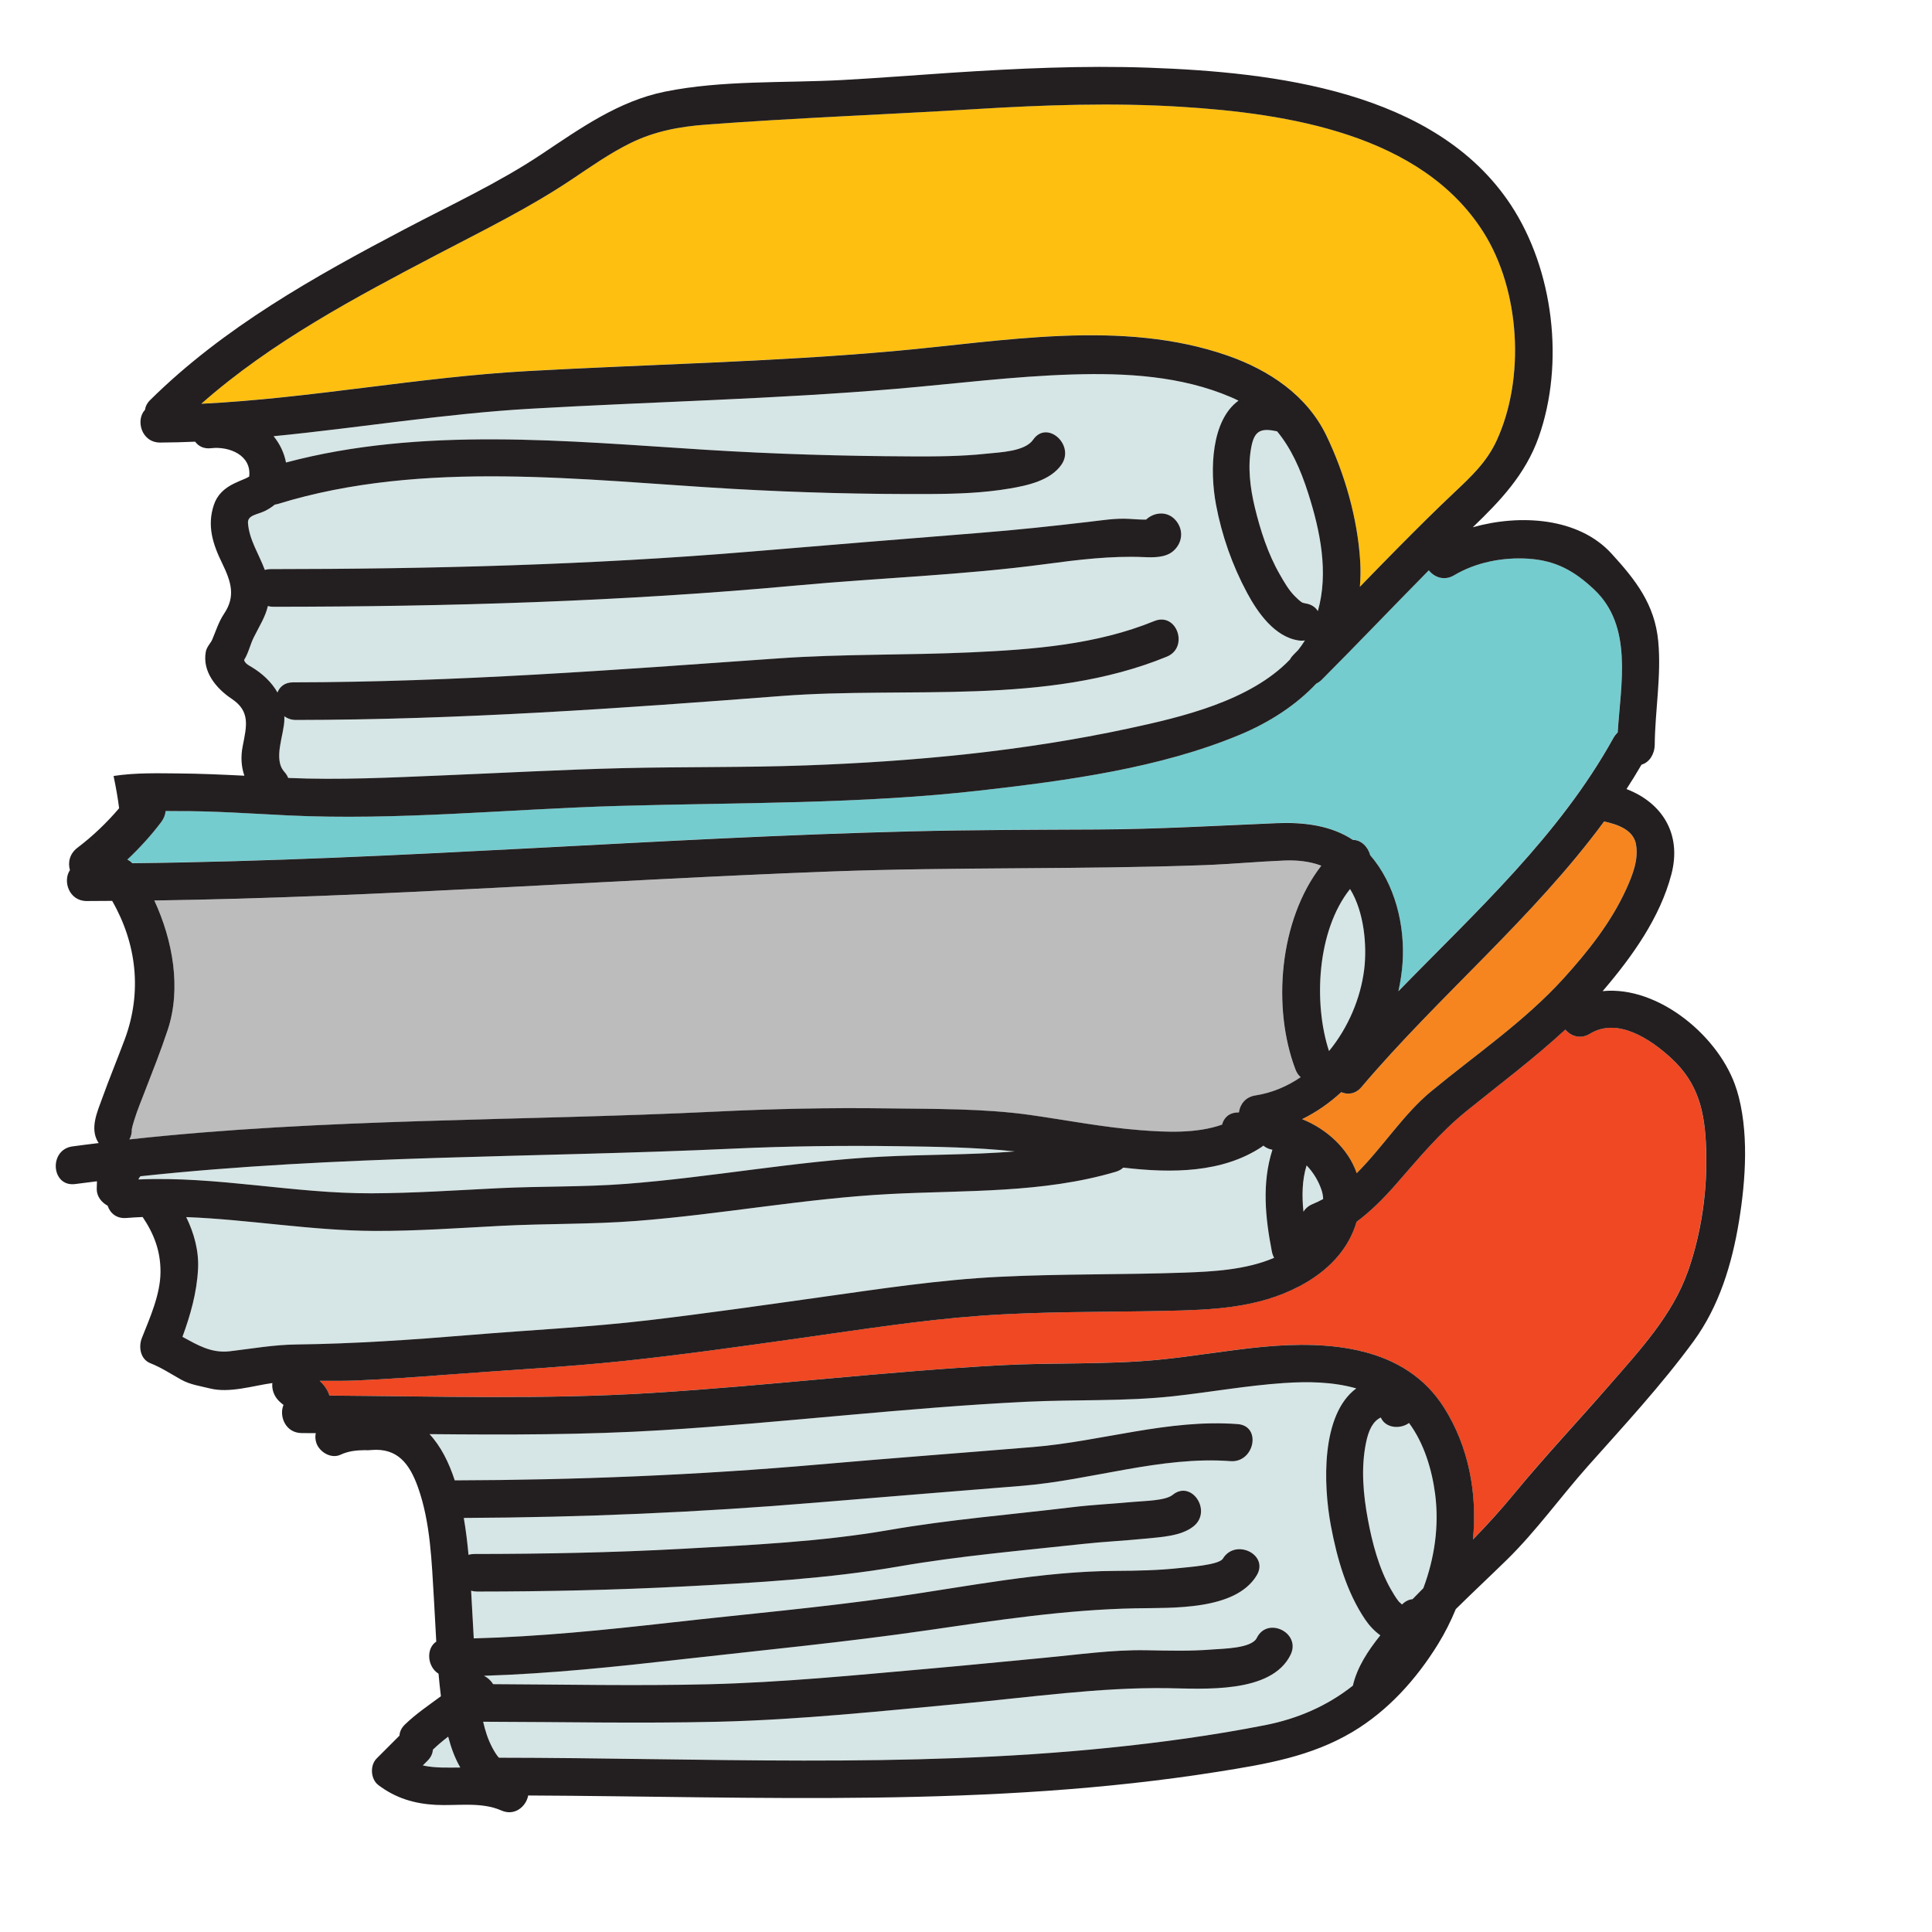 <?xml version="1.0" encoding="UTF-8"?><svg id="Layer_1" xmlns="http://www.w3.org/2000/svg" viewBox="0 0 512 512"><path d="M343.31,283.46c-6.2-16.29-4.39-39.59,6.84-54.03-3.12-1.18-6.46-1.52-9.87-1.37-7.14,.3-14.27,.97-21.42,1.23-32.85,1.18-65.73,.45-98.59,1.67-59.81,2.22-119.54,6.83-179.38,7.69,4.94,10.68,7.17,23.34,3.55,34.28-1.86,5.63-4.07,11.14-6.2,16.67-.9,2.33-1.87,4.66-2.61,7.05-.26,.83-.54,1.67-.69,2.52,0,.06-.02,.1-.03,.13,.06,.97-.18,1.88-.63,2.69,51.51-5.67,103.62-4.85,155.32-7.37,15.13-.74,30.29-1.07,45.44-.86,12.63,.17,25.6-.01,38.13,1.77,9.67,1.37,19.28,3.25,29.03,4.01,6.9,.53,14.87,.92,21.65-1.47,.45-1.79,1.85-3.23,4.3-3.23h.16c.28-2.1,1.69-4.09,4.34-4.5,4.41-.68,8.45-2.39,12.03-4.84-.56-.5-1.04-1.16-1.37-2.02Z" fill="#bcbcbc"/><path d="M346.68,130.67c-2.02-6.33-4.51-11.86-8.24-16.4-.12-.02-.24-.03-.36-.06-4.17-.89-5.68,.16-6.46,4.16-1.02,5.21-.33,10.86,.9,15.98,1.47,6.12,3.48,12.37,6.64,17.85,1.17,2.03,2.41,4.24,4.1,5.88,1.53,1.49,1.71,1.65,2.73,1.8,1.57,.24,2.63,1.02,3.25,2.03,2.91-10.23,.63-21.28-2.56-31.26Z" fill="#d6e5e5"/><path d="M344.08,169.72c-6.33-.98-10.81-7.39-13.6-12.61-3.93-7.34-6.7-15.17-8.23-23.35-1.74-9.29-1.24-22.38,5.95-27.58-.64-.32-1.3-.63-1.98-.92-13.18-5.65-27.82-6.45-41.99-6.02-15.6,.47-31.06,2.46-46.59,3.79-32.32,2.76-64.73,3.43-97.1,5.29-22.77,1.31-45.35,5.06-68.04,7.28,1.64,2,2.8,4.36,3.29,6.97,35.92-9.58,74.63-5.66,111.22-3.37,18.14,1.13,36.27,1.67,54.44,1.75,6.65,.03,13.35,0,19.97-.72,3.58-.39,10.19-.56,12.37-3.71,3.65-5.3,11.13,1.35,7.51,6.6-2.91,4.22-9,5.54-13.72,6.34-6.86,1.17-13.87,1.42-20.82,1.46-17.57,.1-35.15-.36-52.69-1.37-39.44-2.25-81.89-7.86-120.36,3.98-.3,.09-.59,.15-.88,.19-.8,.67-1.71,1.24-2.67,1.71-1.94,.96-4.6,1.06-4.45,3.18,.32,4.42,2.91,8.25,4.46,12.42,.45-.13,.94-.21,1.49-.21,42.42-.02,84.87-1.1,127.15-4.63,20.26-1.69,40.52-3.38,60.79-4.97,9.63-.76,19.22-1.8,28.82-2.91,3.74-.44,7.14-1.02,10.9-.8,1.38,.08,2.76,.19,4.13,.19,.09,0,.18,0,.27,0,2.01-1.93,5.67-2.49,7.96,.32,2.11,2.59,1.64,6.06-.92,8.14-2.03,1.65-5.13,1.59-7.59,1.48-8.76-.38-17.53,.7-26.25,1.87-21.79,2.91-43.92,3.63-65.82,5.65-46.09,4.25-92.39,5.62-138.67,5.64-.52,0-1-.07-1.45-.19-.67,2.86-2.15,5.14-3.77,8.36-.91,1.81-1.38,4.13-2.52,5.91l.07,.28c.36,.8,1.31,1.25,2,1.67,2.8,1.7,5.21,3.94,6.76,6.69,.58-1.53,1.93-2.69,4.13-2.69,42.98-.05,85.77-3.33,128.62-6.35,17.01-1.2,34.08-.82,51.11-1.6,16.37-.75,33.18-2.02,48.5-8.29,5.99-2.45,9.25,7.01,3.31,9.44-31.96,13.09-68.52,7.83-102.14,10.42-42.8,3.29-85.67,6.3-128.62,6.35-1.25,0-2.29-.38-3.1-.99,0,.23,.02,.46,.02,.7-.03,4.19-3.11,10.61,0,14.05,.46,.51,.79,1.05,1.01,1.61h.12c13.53,.58,27.16-.11,40.67-.67,15.94-.66,31.88-1.54,47.83-1.93,16.2-.39,32.4-.15,48.59-.73,28.67-1.04,57.4-3.74,85.48-9.78,13.92-2.99,32.21-7.25,42.79-18.29,.23-.43,.53-.85,.93-1.25,.42-.42,.83-.84,1.24-1.26,.63-.81,1.23-1.66,1.79-2.54-.53,.09-1.11,.1-1.73,0Z" fill="#d6e5e5"/><path d="M422.43,156.19c-5.2-4.88-10.1-7.68-17.42-8.14-6.74-.43-13.85,.93-19.68,4.4-2.6,1.55-5.22,.53-6.69-1.32-9.5,9.61-18.81,19.4-28.35,28.97-.46,.47-.96,.81-1.48,1.06-5.39,5.71-12.35,10.26-20.31,13.57-21.2,8.83-45.61,12.1-68.25,14.7-32.13,3.7-64.19,3.21-96.45,4.14-29.07,.84-58.43,3.91-87.51,2.51-9.84-.47-19.69-1.19-29.55-1.14-.89,0-1.86,0-2.86-.02-.09,.98-.44,1.97-1.17,2.93-2.73,3.6-5.73,6.9-8.98,9.95,.46,.22,.9,.52,1.31,.93,35.74-.39,71.44-2.16,107.13-4.05,33.05-1.74,66.11-3.57,99.2-4.39,16.48-.41,32.95-.42,49.43-.5,15.87-.08,31.62-1,47.46-1.67,7.15-.3,14.41,.56,20.25,4.43,2.16-.02,4.01,1.82,4.57,4.03,6.62,7.63,9.25,18.59,8.6,28.48-.17,2.56-.55,5.1-1.11,7.6,20.56-21.12,42.61-41.16,56.97-67.1,.29-.53,.69-1.04,1.15-1.48,.82-12.98,4.08-28.19-6.27-37.91Z" fill="#74cccf"/><path d="M350.23,315.44c-.78-2.38-2.17-4.71-3.98-6.59-1.2,3.89-1.25,8.1-.83,12.28,.51-.85,1.31-1.58,2.45-2.05,.95-.39,1.87-.83,2.77-1.32-.03-.77-.15-1.55-.41-2.33Z" fill="#d6e5e5"/><path d="M433.55,223.77c-.73-3.95-5.07-5.31-8.46-6.06-18.81,25.55-43.78,46.18-64.3,70.39-1.58,1.86-3.64,2.07-5.36,1.35-3.1,2.86-6.58,5.29-10.37,7.15,6.49,2.59,12.24,7.79,14.47,14.32,6.86-6.83,12.43-15.65,19.61-21.59,11.85-9.8,24.83-18.61,35.22-30.04,6.41-7.06,12.59-14.85,16.56-23.58,1.65-3.62,3.38-7.87,2.62-11.93Z" fill="#f6851f"/><path d="M393.07,61.43c-16.47-25.91-51.9-31.39-80.07-33.15-18.11-1.13-36.31-.5-54.41,.61-23.75,1.46-47.59,2.33-71.31,4.1-7.15,.54-13.82,1.75-20.31,4.96-5.38,2.67-10.34,6.14-15.31,9.48-11.37,7.63-23.66,13.62-35.77,19.98-21.76,11.41-44.02,23.21-62.54,39.57,28.91-1.42,57.49-7.05,86.4-8.66,32.37-1.8,64.8-2.42,97.1-5.29,28.81-2.57,60.43-8.61,88.51,1.2,10.95,3.83,20.99,10.49,26.16,21.21,4.87,10.12,8.25,21.97,8.94,33.2,.14,2.36,.11,4.64-.08,6.85,3.46-3.57,6.92-7.13,10.42-10.66,4.81-4.85,9.64-9.68,14.62-14.36,4.45-4.19,8.57-8.04,11.18-13.69,7.63-16.47,6.29-39.9-3.53-55.35Z" fill="#febf10"/><path d="M357.76,235.6c-8.78,11.02-9.74,30.27-5.58,42.95,5.07-6.17,8.38-13.96,9.32-21.61,.76-6.14,.07-15.22-3.75-21.34Z" fill="#d6e5e5"/><path d="M337.04,331.69c-1.76-9.02-2.68-18.16,.14-26.99-.94-.17-1.75-.55-2.4-1.09-.15,.12-.29,.24-.46,.35-10.4,6.87-23.71,7-36.66,5.47-.5,.47-1.16,.86-1.98,1.1-19.4,5.74-39.76,4.86-59.75,5.89-22.62,1.17-44.88,5.41-67.44,7.15-11.84,.91-23.71,.67-35.56,1.28-11.21,.58-22.43,1.41-33.67,1.36-16.7-.07-33.28-3.03-49.93-3.67,2.1,4.31,3.39,8.99,3.13,13.82-.34,6.28-2.01,12.12-4.13,17.92,3.95,2.13,7.6,4.39,12.54,3.82,5.96-.69,11.63-1.72,17.66-1.8,15.44-.19,30.83-1.26,46.22-2.53,15.78-1.3,31.54-2.05,47.28-3.91,15.22-1.8,30.39-3.98,45.56-6.11,15.68-2.2,31.38-4.6,47.21-5.38,16.34-.8,32.7-.52,49.04-1.11,7.58-.27,16.42-.75,23.8-3.93-.27-.48-.48-1.03-.6-1.64Z" fill="#d6e5e5"/><path d="M380.32,395.94c-.83-6.44-2.91-13.45-6.92-18.84-2.44,1.73-6.28,1.35-7.48-1.46-2.11,1-3.25,3.41-3.93,6.72-1.36,6.67-.73,13.69,.51,20.33,1.16,6.22,2.91,12.9,6.06,18.44,.65,1.15,1.34,2.3,2.17,3.34-.02-.02,.47,.4,.81,.73,.85-.88,1.82-1.32,2.79-1.42,.94-.98,1.9-1.95,2.86-2.91,2.98-7.96,4.22-16.52,3.13-24.93Z" fill="#d6e5e5"/><path d="M452.13,304.39c-.34-9.59-1.94-17.23-9.26-23.98-5.39-4.97-14.19-10.96-21.55-6.46-2.5,1.53-5.03,.64-6.52-1.1-8.26,7.65-17.33,14.43-26.09,21.51-7.37,5.96-12.89,12.77-19.1,19.84-3.11,3.55-6.4,6.84-10.12,9.58-2.19,7.52-7.74,13.19-15.09,17.05-11.2,5.89-23.3,6.29-35.69,6.56-16.34,.35-32.73,.1-49.04,1.3-15.72,1.16-31.35,3.61-46.96,5.82-15.83,2.23-31.67,4.49-47.57,6.17-15.59,1.65-31.23,2.42-46.85,3.63-7.93,.62-15.87,1.18-23.82,1.52-3.21,.14-6.49,.1-9.76,.1,1.17,1.09,2.12,2.39,2.57,3.9,28.5,.19,57.05,1.06,85.52-.7,30.91-1.92,61.68-5.69,92.62-7.35,13.72-.74,27.63-.12,41.29-1.41,9.37-.89,18.63-2.59,28-3.46,17.41-1.63,37.6-.26,47.95,16.09,6.57,10.39,8.86,22.81,7.67,34.97,3.82-3.91,7.45-7.92,11.01-12.24,8.11-9.84,16.85-19.13,25.23-28.74,7.98-9.16,16.66-18.5,20.75-30.15,3.6-10.27,5.18-21.58,4.8-32.45Z" fill="#ef4823"/><path d="M237.79,303.75c-14.49-.2-28.99-.02-43.46,.65-52.27,2.41-105.05,1.72-157.14,7.32-.13,.2-.26,.39-.42,.57-.02,.09-.03,.19-.05,.28,20.69-.92,41.11,3.75,61.79,3.67,11.24-.04,22.44-.81,33.67-1.36,11.23-.55,22.49-.28,33.7-1.14,22.66-1.74,45.05-6.04,67.77-7.21,11.65-.6,23.57-.44,35.32-1.39-10.34-1.1-20.77-1.25-31.16-1.39Z" fill="#d6e5e5"/><path d="M361.81,429.21c-4.97-7.31-7.52-16.33-9.12-24.93-2.04-10.93-2.63-29.42,6.73-36.36-6.18-1.76-12.78-1.86-19.22-1.42-9.84,.68-19.54,2.44-29.33,3.5-12.88,1.4-25.92,.83-38.85,1.46-32.25,1.57-64.31,5.53-96.53,7.53-20.54,1.28-41.1,1.24-61.66,1.05,3.02,3.24,5.15,7.56,6.68,12.25,32.19-.09,64.48-1.4,96.54-4.21,18.93-1.66,37.88-3.05,56.81-4.63,18.19-1.51,35.74-7.46,54.14-6.07,6.42,.48,4.44,10.3-1.91,9.82-18.39-1.38-36.84,5.03-55.1,6.53-18.25,1.5-36.5,2.94-54.75,4.46-31.02,2.59-62.2,3.93-93.33,4.06,.58,3.38,.96,6.7,1.25,9.77,.45-.14,.96-.22,1.52-.22,18.33-.01,36.67-.37,54.98-1.36,18.23-.99,36.9-1.85,54.91-4.98,16.11-2.79,32.34-4.08,48.54-6.05,5.39-.66,10.82-.9,16.22-1.41,2.94-.28,8.53-.31,10.43-1.86,4.99-4.09,10.54,4.24,5.59,8.29-3.29,2.69-8.85,2.91-12.87,3.31-5.54,.56-11.12,.81-16.66,1.42-16.21,1.77-32.51,3.15-48.6,5.94-18.65,3.23-37.91,4.32-56.8,5.3-18.31,.95-36.64,1.35-54.98,1.36-.58,0-1.11-.08-1.59-.23,.25,4.21,.45,8.43,.7,12.64,17.52-.45,34.97-2.25,52.38-4.21,19.77-2.23,39.62-3.96,59.3-6.79,19.25-2.77,39-6.79,58.5-6.89,5.62-.03,11.28-.14,16.87-.75,2.34-.25,10.45-.8,11.47-2.49,3.31-5.46,12.31-1.08,8.96,4.45-5.68,9.36-22.57,8.53-32.01,8.71-18.54,.35-36.89,3.14-55.23,5.82-21.66,3.16-43.43,5.25-65.18,7.7-17.4,1.96-34.84,3.8-52.35,4.36,1.01,.5,1.87,1.29,2.41,2.22,18.97,.08,37.94,.48,56.9,.03,19.87-.48,39.59-2.46,59.37-4.2,10.03-.88,20.05-1.9,30.08-2.84,8.76-.82,17.73-2.13,26.53-1.98,5.95,.1,11.92,.28,17.85-.21,2.68-.22,10.29-.26,11.66-3.05,2.83-5.79,11.79-1.36,8.96,4.45-5.09,10.44-23.24,8.99-32.75,8.86-18.05-.24-36.13,2.41-54.08,4.07-21.6,2-43.23,4.31-64.93,4.83-20.74,.5-41.48,.04-62.22,0,.27,1.18,.59,2.35,.98,3.5,.75,2.21,2.09,4.83,3.2,6.03,53.8,.05,107.83,2.86,161.46-2.61,13.94-1.42,27.85-3.31,41.6-6.02,8.58-1.69,16.43-5.07,23.25-10.47,1.13-4.96,4.07-9.36,7.28-13.35-1.52-1.09-2.89-2.52-3.99-4.15Z" fill="#d6e5e5"/><path d="M118.75,460.23c-1.37,1.06-2.71,2.16-3.96,3.37-.03,.03-.06,.05-.09,.08-.06,.98-.48,1.99-1.41,2.92l-1.27,1.27c3.19,.72,6.64,.57,9.93,.55-1.45-2.51-2.45-5.3-3.21-8.18Z" fill="#d6e5e5"/><path d="M393.07,61.43c-16.47-25.91-51.9-31.39-80.07-33.15-18.11-1.13-36.31-.5-54.41,.61-23.75,1.46-47.59,2.33-71.31,4.1-7.15,.54-13.82,1.75-20.31,4.96-5.38,2.67-10.34,6.14-15.31,9.48-11.37,7.63-23.66,13.62-35.77,19.98-21.76,11.41-44.02,23.21-62.54,39.57,28.91-1.42,57.49-7.05,86.4-8.66,32.37-1.8,64.8-2.42,97.1-5.29,28.81-2.57,60.43-8.61,88.51,1.2,10.95,3.83,20.99,10.49,26.16,21.21,4.87,10.12,8.25,21.97,8.94,33.2,.14,2.36,.11,4.64-.08,6.85,3.46-3.57,6.92-7.13,10.42-10.66,4.81-4.85,9.64-9.68,14.62-14.36,4.45-4.19,8.57-8.04,11.18-13.69,7.63-16.47,6.29-39.9-3.53-55.35Z" fill="none"/><path d="M344.08,169.72c-6.33-.98-10.81-7.39-13.6-12.61-3.93-7.34-6.7-15.17-8.23-23.35-1.74-9.29-1.24-22.38,5.95-27.58-.64-.32-1.3-.63-1.98-.92-13.18-5.65-27.82-6.45-41.99-6.02-15.6,.47-31.06,2.46-46.59,3.79-32.32,2.76-64.73,3.43-97.1,5.29-22.77,1.31-45.35,5.06-68.04,7.28,1.64,2,2.8,4.36,3.29,6.97,35.92-9.58,74.63-5.66,111.22-3.37,18.14,1.13,36.27,1.67,54.44,1.75,6.65,.03,13.35,0,19.97-.72,3.58-.39,10.19-.56,12.37-3.71,3.65-5.3,11.13,1.35,7.51,6.6-2.91,4.22-9,5.54-13.72,6.34-6.86,1.17-13.87,1.42-20.82,1.46-17.57,.1-35.15-.36-52.69-1.37-39.44-2.25-81.89-7.86-120.36,3.98-.3,.09-.59,.15-.88,.19-.8,.67-1.71,1.24-2.67,1.71-1.94,.96-4.6,1.06-4.45,3.18,.32,4.42,2.91,8.25,4.46,12.42,.45-.13,.94-.21,1.49-.21,42.42-.02,84.87-1.1,127.15-4.63,20.26-1.69,40.52-3.38,60.79-4.97,9.63-.76,19.22-1.8,28.82-2.91,3.74-.44,7.14-1.02,10.9-.8,1.38,.08,2.76,.19,4.13,.19,.09,0,.18,0,.27,0,2.01-1.93,5.67-2.49,7.96,.32,2.11,2.59,1.64,6.06-.92,8.14-2.03,1.65-5.13,1.59-7.59,1.48-8.76-.38-17.53,.7-26.25,1.87-21.79,2.91-43.92,3.63-65.82,5.65-46.09,4.25-92.39,5.62-138.67,5.64-.52,0-1-.07-1.45-.19-.67,2.86-2.15,5.14-3.77,8.36-.91,1.81-1.38,4.13-2.52,5.91l.07,.28c.36,.8,1.31,1.25,2,1.67,2.8,1.7,5.21,3.94,6.76,6.69,.58-1.53,1.93-2.69,4.13-2.69,42.98-.05,85.77-3.33,128.62-6.35,17.01-1.2,34.08-.82,51.11-1.6,16.37-.75,33.18-2.02,48.5-8.29,5.99-2.45,9.25,7.01,3.31,9.44-31.96,13.09-68.52,7.83-102.14,10.42-42.8,3.29-85.67,6.3-128.62,6.35-1.25,0-2.29-.38-3.1-.99,0,.23,.02,.46,.02,.7-.03,4.19-3.11,10.61,0,14.05,.46,.51,.79,1.05,1.01,1.61h.12c13.53,.58,27.16-.11,40.67-.67,15.94-.66,31.88-1.54,47.83-1.93,16.2-.39,32.4-.15,48.59-.73,28.67-1.04,57.4-3.74,85.48-9.78,13.92-2.99,32.21-7.25,42.79-18.29,.23-.43,.53-.85,.93-1.25,.42-.42,.83-.84,1.24-1.26,.63-.81,1.23-1.66,1.79-2.54-.53,.09-1.11,.1-1.73,0Z" fill="none"/><path d="M346.68,130.67c-2.02-6.33-4.51-11.86-8.24-16.4-.12-.02-.24-.03-.36-.06-4.17-.89-5.68,.16-6.46,4.16-1.02,5.21-.33,10.86,.9,15.98,1.47,6.12,3.48,12.37,6.64,17.85,1.17,2.03,2.41,4.24,4.1,5.88,1.53,1.49,1.71,1.65,2.73,1.8,1.57,.24,2.63,1.02,3.25,2.03,2.91-10.23,.63-21.28-2.56-31.26Z" fill="none"/><path d="M422.43,156.19c-5.2-4.88-10.1-7.68-17.42-8.14-6.74-.43-13.85,.93-19.68,4.4-2.6,1.55-5.22,.53-6.69-1.32-9.5,9.61-18.81,19.4-28.35,28.97-.46,.47-.96,.81-1.48,1.06-5.39,5.71-12.35,10.26-20.31,13.57-21.2,8.83-45.61,12.1-68.25,14.7-32.13,3.7-64.19,3.21-96.45,4.14-29.07,.84-58.43,3.91-87.51,2.51-9.84-.47-19.69-1.19-29.55-1.14-.89,0-1.86,0-2.86-.02-.09,.98-.44,1.97-1.17,2.93-2.73,3.6-5.73,6.9-8.98,9.95,.46,.22,.9,.52,1.31,.93,35.74-.39,71.44-2.16,107.13-4.05,33.05-1.74,66.11-3.57,99.2-4.39,16.48-.41,32.95-.42,49.43-.5,15.87-.08,31.62-1,47.46-1.67,7.15-.3,14.41,.56,20.25,4.43,2.16-.02,4.01,1.82,4.57,4.03,6.62,7.63,9.25,18.59,8.6,28.48-.17,2.56-.55,5.1-1.11,7.6,20.56-21.12,42.61-41.16,56.97-67.1,.29-.53,.69-1.04,1.15-1.48,.82-12.98,4.08-28.19-6.27-37.91Z" fill="none"/><path d="M433.55,223.77c-.73-3.95-5.07-5.31-8.46-6.06-18.81,25.55-43.78,46.18-64.3,70.39-1.58,1.86-3.64,2.07-5.36,1.35-3.1,2.86-6.58,5.29-10.37,7.15,6.49,2.59,12.24,7.79,14.47,14.32,6.86-6.83,12.43-15.65,19.61-21.59,11.85-9.8,24.83-18.61,35.22-30.04,6.41-7.06,12.59-14.85,16.56-23.58,1.65-3.62,3.38-7.87,2.62-11.93Z" fill="none"/><path d="M357.76,235.6c-8.78,11.02-9.74,30.27-5.58,42.95,5.07-6.17,8.38-13.96,9.32-21.61,.76-6.14,.07-15.22-3.75-21.34Z" fill="none"/><path d="M350.23,315.44c-.78-2.38-2.17-4.71-3.98-6.59-1.2,3.89-1.25,8.1-.83,12.28,.51-.85,1.31-1.58,2.45-2.05,.95-.39,1.87-.83,2.77-1.32-.03-.77-.15-1.55-.41-2.33Z" fill="none"/><path d="M343.31,283.46c-6.2-16.29-4.39-39.59,6.84-54.03-3.12-1.18-6.46-1.52-9.87-1.37-7.14,.3-14.27,.97-21.42,1.23-32.85,1.18-65.73,.45-98.59,1.67-59.81,2.22-119.54,6.83-179.38,7.69,4.94,10.68,7.17,23.34,3.55,34.28-1.86,5.63-4.07,11.14-6.2,16.67-.9,2.33-1.87,4.66-2.61,7.05-.26,.83-.54,1.67-.69,2.52,0,.06-.02,.1-.03,.13,.06,.97-.18,1.88-.63,2.69,51.51-5.67,103.62-4.85,155.32-7.37,15.13-.74,30.29-1.07,45.44-.86,12.63,.17,25.6-.01,38.13,1.77,9.67,1.37,19.28,3.25,29.03,4.01,6.9,.53,14.87,.92,21.65-1.47,.45-1.79,1.85-3.23,4.3-3.23h.16c.28-2.1,1.69-4.09,4.34-4.5,4.41-.68,8.45-2.39,12.03-4.84-.56-.5-1.04-1.16-1.37-2.02Z" fill="none"/><path d="M361.81,429.21c-4.97-7.31-7.52-16.33-9.12-24.93-2.04-10.93-2.63-29.42,6.73-36.36-6.18-1.76-12.78-1.86-19.22-1.42-9.84,.68-19.54,2.44-29.33,3.5-12.88,1.4-25.92,.83-38.85,1.46-32.25,1.57-64.31,5.53-96.53,7.53-20.54,1.28-41.1,1.24-61.66,1.05,3.02,3.24,5.15,7.56,6.68,12.25,32.19-.09,64.48-1.4,96.54-4.21,18.93-1.66,37.88-3.05,56.81-4.63,18.19-1.51,35.74-7.46,54.14-6.07,6.42,.48,4.44,10.3-1.91,9.82-18.39-1.38-36.84,5.03-55.1,6.53-18.25,1.5-36.5,2.94-54.75,4.46-31.02,2.59-62.2,3.93-93.33,4.06,.58,3.38,.96,6.7,1.25,9.77,.45-.14,.96-.22,1.52-.22,18.33-.01,36.67-.37,54.98-1.36,18.23-.99,36.9-1.85,54.91-4.98,16.11-2.79,32.34-4.08,48.54-6.05,5.39-.66,10.82-.9,16.22-1.41,2.94-.28,8.53-.31,10.43-1.86,4.99-4.09,10.54,4.24,5.59,8.29-3.29,2.69-8.85,2.91-12.87,3.31-5.54,.56-11.12,.81-16.66,1.42-16.21,1.77-32.51,3.15-48.6,5.94-18.65,3.23-37.91,4.32-56.8,5.3-18.31,.95-36.64,1.35-54.98,1.36-.58,0-1.11-.08-1.59-.23,.25,4.21,.45,8.43,.7,12.64,17.52-.45,34.97-2.25,52.38-4.21,19.77-2.23,39.62-3.96,59.3-6.79,19.25-2.77,39-6.79,58.5-6.89,5.62-.03,11.28-.14,16.87-.75,2.34-.25,10.45-.8,11.47-2.49,3.31-5.46,12.31-1.08,8.96,4.45-5.68,9.36-22.57,8.53-32.01,8.71-18.54,.35-36.89,3.14-55.23,5.82-21.66,3.16-43.43,5.25-65.18,7.7-17.4,1.96-34.84,3.8-52.35,4.36,1.01,.5,1.87,1.29,2.41,2.22,18.97,.08,37.94,.48,56.9,.03,19.87-.48,39.59-2.46,59.37-4.2,10.03-.88,20.05-1.9,30.08-2.84,8.76-.82,17.73-2.13,26.53-1.98,5.95,.1,11.92,.28,17.85-.21,2.68-.22,10.29-.26,11.66-3.05,2.83-5.79,11.79-1.36,8.96,4.45-5.09,10.44-23.24,8.99-32.75,8.86-18.05-.24-36.13,2.41-54.08,4.07-21.6,2-43.23,4.31-64.93,4.83-20.74,.5-41.48,.04-62.22,0,.27,1.18,.59,2.35,.98,3.5,.75,2.21,2.09,4.83,3.2,6.03,53.8,.05,107.83,2.86,161.46-2.61,13.94-1.42,27.85-3.31,41.6-6.02,8.58-1.69,16.43-5.07,23.25-10.47,1.13-4.96,4.07-9.36,7.28-13.35-1.52-1.09-2.89-2.52-3.99-4.15Z" fill="none"/><path d="M452.13,304.39c-.34-9.59-1.94-17.23-9.26-23.98-5.39-4.97-14.19-10.96-21.55-6.46-2.5,1.53-5.03,.64-6.52-1.1-8.26,7.65-17.33,14.43-26.09,21.51-7.37,5.96-12.89,12.77-19.1,19.84-3.11,3.55-6.4,6.84-10.12,9.58-2.19,7.52-7.74,13.19-15.09,17.05-11.2,5.89-23.3,6.29-35.69,6.56-16.34,.35-32.73,.1-49.04,1.3-15.72,1.16-31.35,3.61-46.96,5.82-15.83,2.23-31.67,4.49-47.57,6.17-15.59,1.65-31.23,2.42-46.85,3.63-7.93,.62-15.87,1.18-23.82,1.52-3.21,.14-6.49,.1-9.76,.1,1.17,1.09,2.12,2.39,2.57,3.9,28.5,.19,57.05,1.06,85.52-.7,30.91-1.92,61.68-5.69,92.62-7.35,13.72-.74,27.63-.12,41.29-1.41,9.37-.89,18.63-2.59,28-3.46,17.41-1.63,37.6-.26,47.95,16.09,6.57,10.39,8.86,22.81,7.67,34.97,3.82-3.91,7.45-7.92,11.01-12.24,8.11-9.84,16.85-19.13,25.23-28.74,7.98-9.16,16.66-18.5,20.75-30.15,3.6-10.27,5.18-21.58,4.8-32.45Z" fill="none"/><path d="M237.79,303.75c-14.49-.2-28.99-.02-43.46,.65-52.27,2.41-105.05,1.72-157.14,7.32-.13,.2-.26,.39-.42,.57-.02,.09-.03,.19-.05,.28,20.69-.92,41.11,3.75,61.79,3.67,11.24-.04,22.44-.81,33.67-1.36,11.23-.55,22.49-.28,33.7-1.14,22.66-1.74,45.05-6.04,67.77-7.21,11.65-.6,23.57-.44,35.32-1.39-10.34-1.1-20.77-1.25-31.16-1.39Z" fill="none"/><path d="M380.32,395.94c-.83-6.44-2.91-13.45-6.92-18.84-2.44,1.73-6.28,1.35-7.48-1.46-2.11,1-3.25,3.41-3.93,6.72-1.36,6.67-.73,13.69,.51,20.33,1.16,6.22,2.91,12.9,6.06,18.44,.65,1.15,1.34,2.3,2.17,3.34-.02-.02,.47,.4,.81,.73,.85-.88,1.82-1.32,2.79-1.42,.94-.98,1.9-1.95,2.86-2.91,2.98-7.96,4.22-16.52,3.13-24.93Z" fill="none"/><path d="M337.04,331.69c-1.76-9.02-2.68-18.16,.14-26.99-.94-.17-1.75-.55-2.4-1.09-.15,.12-.29,.24-.46,.35-10.4,6.87-23.71,7-36.66,5.47-.5,.47-1.16,.86-1.98,1.1-19.4,5.74-39.76,4.86-59.75,5.89-22.62,1.17-44.88,5.41-67.44,7.15-11.84,.91-23.71,.67-35.56,1.28-11.21,.58-22.43,1.41-33.67,1.36-16.7-.07-33.28-3.03-49.93-3.67,2.1,4.31,3.39,8.99,3.13,13.82-.34,6.28-2.01,12.12-4.13,17.92,3.95,2.13,7.6,4.39,12.54,3.82,5.96-.69,11.63-1.72,17.66-1.8,15.44-.19,30.83-1.26,46.22-2.53,15.78-1.3,31.54-2.05,47.28-3.91,15.22-1.8,30.39-3.98,45.56-6.11,15.68-2.2,31.38-4.6,47.21-5.38,16.34-.8,32.7-.52,49.04-1.11,7.58-.27,16.42-.75,23.8-3.93-.27-.48-.48-1.03-.6-1.64Z" fill="none"/><path d="M118.75,460.23c-1.37,1.06-2.71,2.16-3.96,3.37-.03,.03-.06,.05-.09,.08-.06,.98-.48,1.99-1.41,2.92l-1.27,1.27c3.19,.72,6.64,.57,9.93,.55-1.45-2.51-2.45-5.3-3.21-8.18Z" fill="none"/><path d="M460.2,288.69c-4.23-13.7-20.52-27.53-35.49-26.03,.12-.14,.25-.28,.37-.42,7.57-8.89,14.84-19.09,17.85-30.52,2.85-10.81-2.54-19.02-11.89-22.61,1.37-2.12,2.7-4.27,3.98-6.47,2.21-.61,3.48-3.01,3.5-5.22,.08-9.16,1.79-18.32,.93-27.48-.92-9.8-6.01-16.26-12.39-23.24-8.7-9.52-24.12-10.53-36.76-6.97,7.22-6.93,13.95-13.96,17.47-23.9,6.9-19.49,3.99-44.32-7.44-61.61-20-30.22-62.92-35.1-95.9-36.28-17.45-.62-34.92,.2-52.34,1.34-9.64,.63-19.27,1.41-28.92,1.93-15.44,.83-31.72,0-46.92,3.07-12.32,2.49-22.48,9.75-32.74,16.59-11.42,7.61-24.04,13.44-36.17,19.82-24.03,12.63-48.07,26.08-67.53,45.31-.84,.83-1.27,1.73-1.39,2.61-2.54,2.71-.95,8.69,4.03,8.67,3.09-.01,6.18-.1,9.27-.23,.86,1.19,2.28,1.96,4.23,1.73,4.8-.56,10.79,1.85,10.08,7.56-.02-.1-.23,.16-1.11,.53-1,.42-1.99,.82-2.96,1.3-2.53,1.25-4.4,2.95-5.3,5.67-1.83,5.53-.26,10.36,2.19,15.38,2.4,4.93,3.64,8.79,.55,13.39-1.47,2.19-2.17,4.57-3.19,6.96-.32,.75-1.44,1.88-1.67,3.13-.99,5.32,2.83,9.81,6.87,12.5,4.97,3.3,3.96,7.21,2.91,12.51-.57,2.88-.38,5.47,.44,7.86-5.84-.29-11.67-.56-17.52-.6-5.1-.04-11.32-.23-17.13,.67,.01,.1,.03,.19,.04,.29,.58,2.74,1.06,5.49,1.42,8.26-3.3,3.86-6.93,7.35-11.03,10.46-2.13,1.61-2.58,3.92-2.01,5.94-1.95,2.87-.26,8.19,4.43,8.19,2.25,0,4.5-.02,6.76-.04,6.51,11.34,7.98,24.25,3.32,36.74-1.94,5.19-4.06,10.31-5.94,15.52-1.3,3.62-3.31,7.92-1.17,11.59,.07,.12,.16,.22,.23,.33-2.32,.29-4.65,.57-6.97,.89-6.35,.87-5.64,10.85,.77,9.97,1.91-.26,3.82-.49,5.73-.73-.04,.7-.06,1.39-.06,2.08,0,1.91,1.25,3.52,2.89,4.39,.63,1.93,2.31,3.47,4.94,3.26,1.45-.12,2.89-.2,4.34-.26,2.99,4.45,4.76,8.99,4.73,14.6-.04,5.94-2.79,12.05-4.93,17.45-.94,2.36-.43,5.64,2.25,6.7,2.87,1.13,5.42,2.82,8.1,4.32,2.46,1.38,4.97,1.68,7.63,2.35,5.21,1.32,11.33-.69,16.59-1.42-.19,1.73,.47,3.52,1.81,4.82,.36,.35,.75,.67,1.15,.98-1.25,2.95,.51,7.45,4.83,7.46,1.24,0,2.48,.01,3.72,.02-.19,.82-.15,1.72,.17,2.65,.84,2.38,3.9,4.22,6.37,3.07,2.15-1,4.27-1.19,6.55-1.22,.37,.04,.76,.04,1.18,0,.18,0,.36-.01,.54-.04,6.77-.54,10.02,3.52,12.3,9.96,3.29,9.28,3.6,19.65,4.19,29.38,.23,3.81,.41,7.62,.63,11.44-2.77,1.83-2.4,6.66,.6,8.51,.18,1.99,.38,3.98,.63,5.97-3.24,2.4-6.61,4.66-9.53,7.49-.97,.93-1.4,1.96-1.45,2.95-.02,.02-.04,.03-.05,.05-2,2-4,4-6,6-1.83,1.83-1.62,5.49,.46,7.06,4.58,3.46,9.54,4.94,15.23,5.24,5.65,.29,12.04-.87,17.34,1.48,3.55,1.58,6.58-1.06,7.13-3.97,61.03,.29,122.4,3.32,182.92-6.31,12.48-1.98,24.53-3.99,35.52-10.53,9.42-5.61,16.95-14,22.66-23.25,1.82-2.94,3.39-6.06,4.72-9.3,4.48-4.43,9.1-8.73,13.6-13.14,7.78-7.63,14.2-16.66,21.45-24.8,9.58-10.76,19.38-21.33,27.91-32.97,6.84-9.33,10.23-20.53,12.09-31.85,1.8-10.99,2.71-24.18-.62-34.96Zm-26.65-64.92c.75,4.06-.97,8.31-2.62,11.93-3.97,8.73-10.15,16.52-16.56,23.58-10.39,11.44-23.37,20.24-35.22,30.04-7.18,5.94-12.76,14.76-19.61,21.59-2.24-6.53-7.98-11.73-14.47-14.32,3.8-1.86,7.27-4.29,10.37-7.15,1.72,.73,3.78,.52,5.36-1.35,20.52-24.2,45.49-44.83,64.3-70.39,3.4,.75,7.73,2.11,8.46,6.06Zm-82.9,93.99c-.89,.48-1.81,.93-2.77,1.32-1.14,.47-1.95,1.19-2.45,2.05-.43-4.18-.38-8.4,.83-12.28,1.82,1.88,3.2,4.21,3.98,6.59,.26,.78,.38,1.56,.41,2.33Zm7.12-82.17c3.81,6.12,4.51,15.19,3.75,21.34-.95,7.65-4.25,15.44-9.32,21.61-4.16-12.68-3.21-31.93,5.58-42.95ZM53.35,107c18.52-16.36,40.78-28.16,62.54-39.57,12.11-6.35,24.4-12.34,35.77-19.98,4.98-3.34,9.93-6.81,15.31-9.48,6.48-3.21,13.15-4.43,20.31-4.96,23.72-1.78,47.55-2.65,71.31-4.1,18.1-1.11,36.3-1.74,54.41-.61,28.17,1.75,63.6,7.24,80.07,33.15,9.82,15.45,11.16,38.88,3.53,55.35-2.61,5.65-6.73,9.5-11.18,13.69-4.97,4.68-9.81,9.51-14.62,14.36-3.5,3.53-6.96,7.09-10.42,10.66,.19-2.21,.22-4.49,.08-6.85-.69-11.23-4.07-23.08-8.94-33.2-5.16-10.72-15.21-17.38-26.16-21.21-28.07-9.81-59.7-3.76-88.51-1.2-32.3,2.88-64.74,3.49-97.1,5.29-28.92,1.61-57.5,7.24-86.4,8.66Zm295.89,54.94c-.62-1.02-1.69-1.79-3.25-2.03-1.01-.16-1.19-.31-2.73-1.8-1.69-1.64-2.94-3.85-4.1-5.88-3.16-5.48-5.16-11.73-6.64-17.85-1.23-5.13-1.92-10.77-.9-15.98,.78-4,2.29-5.05,6.46-4.16,.12,.03,.24,.04,.36,.06,3.74,4.53,6.22,10.07,8.24,16.4,3.19,9.98,5.47,21.03,2.56,31.26Zm-284.47,13.22l-.07-.28c1.14-1.78,1.61-4.09,2.52-5.91,1.62-3.23,3.1-5.5,3.77-8.36,.45,.12,.93,.19,1.45,.19,46.28-.02,92.57-1.39,138.67-5.64,21.9-2.02,44.03-2.74,65.82-5.65,8.72-1.17,17.49-2.25,26.25-1.87,2.46,.11,5.57,.16,7.59-1.48,2.56-2.08,3.02-5.55,.92-8.14-2.29-2.81-5.95-2.25-7.96-.32-.09,0-.18,0-.27,0-1.38,0-2.76-.1-4.13-.19-3.76-.22-7.16,.37-10.9,.8-9.59,1.12-19.19,2.15-28.82,2.91-20.27,1.6-40.53,3.28-60.79,4.97-42.28,3.52-84.74,4.61-127.15,4.63-.55,0-1.04,.08-1.49,.21-1.55-4.18-4.15-8-4.46-12.42-.15-2.12,2.5-2.22,4.45-3.18,.96-.47,1.87-1.04,2.67-1.71,.29-.04,.58-.1,.88-.19,38.47-11.84,80.92-6.24,120.36-3.98,17.54,1,35.12,1.46,52.69,1.37,6.95-.04,13.96-.29,20.82-1.46,4.72-.8,10.81-2.12,13.72-6.34,3.62-5.25-3.86-11.9-7.51-6.6-2.18,3.16-8.79,3.33-12.37,3.71-6.62,.72-13.32,.75-19.97,.72-18.17-.08-36.3-.62-54.44-1.75-36.59-2.29-75.3-6.21-111.22,3.37-.5-2.6-1.65-4.96-3.29-6.97,22.69-2.22,45.27-5.97,68.04-7.28,32.37-1.86,64.78-2.54,97.1-5.29,15.53-1.33,30.99-3.32,46.59-3.79,14.17-.43,28.81,.37,41.99,6.02,.68,.29,1.34,.6,1.98,.92-7.19,5.2-7.69,18.29-5.95,27.58,1.54,8.18,4.3,16.02,8.23,23.35,2.8,5.22,7.27,11.64,13.6,12.61,.62,.1,1.2,.09,1.73,0-.55,.88-1.15,1.73-1.79,2.54-.42,.42-.82,.84-1.24,1.26-.4,.4-.71,.82-.93,1.25-10.58,11.04-28.87,15.3-42.79,18.29-28.08,6.04-56.81,8.74-85.48,9.78-16.19,.59-32.4,.34-48.59,.73-15.95,.39-31.89,1.27-47.83,1.93-13.52,.56-27.15,1.25-40.67,.67h-.12c-.22-.56-.55-1.1-1.01-1.61-3.1-3.44-.02-9.86,0-14.05,0-.24-.01-.46-.02-.7,.81,.61,1.85,.99,3.1,.99,42.95-.05,85.82-3.05,128.62-6.35,33.62-2.59,70.18,2.67,102.14-10.42,5.94-2.43,2.68-11.89-3.31-9.44-15.32,6.27-32.13,7.54-48.5,8.29-17.03,.78-34.1,.4-51.11,1.6-42.84,3.02-85.64,6.3-128.62,6.35-2.2,0-3.55,1.16-4.13,2.69-1.55-2.74-3.96-4.98-6.76-6.69-.7-.42-1.65-.87-2-1.67Zm-29.72,53.58c-.41-.41-.85-.71-1.31-.93,3.25-3.06,6.26-6.35,8.98-9.95,.72-.95,1.08-1.95,1.17-2.93,1,.01,1.97,.03,2.86,.02,9.86-.05,19.71,.66,29.55,1.14,29.08,1.4,58.44-1.67,87.51-2.51,32.26-.93,64.32-.45,96.45-4.14,22.64-2.6,47.04-5.87,68.25-14.7,7.95-3.31,14.92-7.86,20.31-13.57,.51-.25,1.01-.59,1.48-1.06,9.54-9.57,18.86-19.36,28.35-28.97,1.47,1.85,4.09,2.86,6.69,1.32,5.83-3.47,12.94-4.83,19.68-4.4,7.32,.47,12.23,3.27,17.42,8.14,10.35,9.72,7.09,24.93,6.27,37.91-.46,.44-.86,.95-1.15,1.48-14.36,25.93-36.41,45.98-56.97,67.1,.55-2.51,.94-5.05,1.11-7.6,.65-9.89-1.99-20.85-8.6-28.48-.56-2.21-2.42-4.05-4.57-4.03-5.84-3.87-13.1-4.73-20.25-4.43-15.84,.67-31.59,1.59-47.46,1.67-16.48,.08-32.96,.09-49.43,.5-33.09,.82-66.15,2.65-99.2,4.39-35.69,1.88-71.39,3.66-107.13,4.05Zm-.13,70.55s.02-.08,.03-.13c.15-.85,.44-1.69,.69-2.52,.74-2.39,1.71-4.72,2.61-7.05,2.14-5.54,4.34-11.04,6.2-16.67,3.62-10.94,1.39-23.6-3.55-34.28,59.85-.86,119.58-5.46,179.38-7.69,32.86-1.22,65.74-.49,98.59-1.67,7.15-.26,14.27-.93,21.42-1.23,3.41-.14,6.75,.19,9.87,1.37-11.23,14.44-13.04,37.74-6.84,54.03,.33,.86,.8,1.52,1.37,2.02-3.58,2.44-7.62,4.16-12.03,4.84-2.65,.41-4.06,2.4-4.34,4.5h-.16c-2.45,0-3.85,1.44-4.3,3.23-6.78,2.39-14.75,2-21.65,1.47-9.75-.75-19.36-2.63-29.03-4.01-12.53-1.78-25.5-1.59-38.13-1.77-15.15-.21-30.3,.12-45.44,.86-51.7,2.52-103.81,1.71-155.32,7.37,.44-.81,.69-1.72,.63-2.69Zm1.81,13.28c.02-.09,.03-.19,.05-.28,.16-.18,.29-.38,.42-.57,52.09-5.6,104.87-4.91,157.14-7.32,14.48-.67,28.97-.84,43.46-.65,10.39,.14,20.83,.29,31.16,1.39-11.75,.95-23.67,.79-35.32,1.39-22.72,1.17-45.1,5.47-67.77,7.21-11.21,.86-22.47,.59-33.7,1.14-11.22,.55-22.43,1.32-33.67,1.36-20.68,.08-41.09-4.59-61.79-3.67Zm41.82,43.73c-6.03,.07-11.69,1.1-17.66,1.8-4.94,.57-8.59-1.69-12.54-3.82,2.12-5.8,3.79-11.64,4.13-17.92,.26-4.83-1.03-9.51-3.13-13.82,16.65,.64,33.23,3.61,49.93,3.67,11.23,.04,22.46-.78,33.67-1.36,11.85-.61,23.72-.37,35.56-1.28,22.56-1.73,44.82-5.98,67.44-7.15,19.99-1.03,40.34-.15,59.75-5.89,.83-.25,1.48-.63,1.98-1.1,12.94,1.53,26.25,1.4,36.66-5.47,.17-.11,.31-.23,.46-.35,.65,.54,1.46,.92,2.4,1.09-2.82,8.83-1.9,17.97-.14,26.99,.12,.61,.33,1.16,.6,1.64-7.38,3.19-16.22,3.66-23.8,3.93-16.34,.58-32.7,.3-49.04,1.11-15.83,.78-31.53,3.18-47.21,5.38-15.17,2.13-30.34,4.31-45.56,6.11-15.74,1.86-31.5,2.6-47.28,3.91-15.38,1.27-30.78,2.34-46.22,2.53Zm33.49,111.57l1.27-1.27c.93-.93,1.35-1.94,1.41-2.92,.03-.03,.06-.05,.09-.08,1.25-1.21,2.58-2.31,3.96-3.37,.75,2.88,1.76,5.67,3.21,8.18-3.29,.02-6.74,.17-9.93-.55Zm246.49-21.16c-6.83,5.41-14.67,8.78-23.25,10.47-13.75,2.71-27.66,4.6-41.6,6.02-53.64,5.46-107.67,2.66-161.46,2.61-1.11-1.2-2.45-3.81-3.2-6.03-.39-1.15-.71-2.32-.98-3.5,20.74,.04,41.48,.49,62.22,0,21.7-.52,43.33-2.83,64.93-4.83,17.95-1.66,36.03-4.31,54.08-4.07,9.51,.13,27.66,1.58,32.75-8.86,2.83-5.8-6.13-10.24-8.96-4.45-1.36,2.79-8.97,2.83-11.66,3.05-5.93,.49-11.91,.31-17.85,.21-8.8-.14-17.77,1.16-26.53,1.98-10.03,.94-20.05,1.96-30.08,2.84-19.78,1.74-39.5,3.72-59.37,4.2-18.96,.46-37.94,.05-56.9-.03-.54-.93-1.4-1.72-2.41-2.22,17.51-.55,34.95-2.39,52.35-4.36,21.75-2.46,43.52-4.55,65.18-7.7,18.33-2.67,36.68-5.47,55.23-5.82,9.44-.18,26.34,.65,32.01-8.71,3.35-5.53-5.64-9.91-8.96-4.45-1.02,1.69-9.13,2.23-11.47,2.49-5.59,.61-11.25,.72-16.87,.75-19.5,.1-39.25,4.12-58.5,6.89-19.69,2.83-39.54,4.56-59.3,6.79-17.41,1.96-34.86,3.75-52.38,4.21-.25-4.21-.45-8.43-.7-12.64,.49,.15,1.02,.23,1.59,.23,18.34-.01,36.67-.41,54.98-1.36,18.89-.98,38.14-2.07,56.8-5.3,16.09-2.79,32.38-4.17,48.6-5.94,5.54-.61,11.11-.86,16.66-1.42,4.02-.41,9.58-.62,12.87-3.31,4.95-4.05-.6-12.38-5.59-8.29-1.9,1.55-7.49,1.59-10.43,1.86-5.4,.51-10.83,.75-16.22,1.41-16.2,1.97-32.43,3.25-48.54,6.05-18.01,3.12-36.68,3.98-54.91,4.98-18.31,1-36.65,1.35-54.98,1.36-.56,0-1.06,.08-1.52,.22-.28-3.07-.67-6.39-1.25-9.77,31.13-.13,62.32-1.47,93.33-4.06,18.25-1.53,36.5-2.97,54.75-4.46,18.26-1.5,36.71-7.91,55.1-6.53,6.35,.48,8.33-9.33,1.91-9.82-18.41-1.38-35.95,4.56-54.14,6.07-18.93,1.57-37.88,2.97-56.81,4.63-32.06,2.81-64.35,4.12-96.54,4.21-1.53-4.69-3.66-9.01-6.68-12.25,20.56,.19,41.13,.22,61.66-1.05,32.22-2,64.28-5.96,96.53-7.53,12.93-.63,25.97-.06,38.85-1.46,9.79-1.07,19.49-2.83,29.33-3.5,6.44-.44,13.05-.34,19.22,1.42-9.36,6.94-8.77,25.43-6.73,36.36,1.61,8.6,4.16,17.61,9.12,24.93,1.11,1.63,2.48,3.06,3.99,4.15-3.21,3.99-6.15,8.4-7.28,13.35Zm18.67-25.83c-.96,.96-1.91,1.93-2.86,2.91-.97,.1-1.94,.55-2.79,1.42-.35-.34-.83-.75-.81-.73-.83-1.04-1.51-2.19-2.17-3.34-3.15-5.54-4.9-12.22-6.06-18.44-1.24-6.64-1.87-13.66-.51-20.33,.67-3.32,1.81-5.72,3.93-6.72,1.2,2.81,5.04,3.19,7.48,1.46,4,5.39,6.08,12.4,6.92,18.84,1.09,8.41-.15,16.97-3.13,24.93Zm70.14-84.03c-4.08,11.65-12.77,20.98-20.75,30.15-8.37,9.62-17.11,18.9-25.23,28.74-3.56,4.32-7.18,8.33-11.01,12.24,1.19-12.16-1.1-24.58-7.67-34.97-10.35-16.36-30.54-17.72-47.95-16.09-9.36,.88-18.63,2.57-28,3.46-13.67,1.3-27.57,.68-41.29,1.41-30.93,1.66-61.71,5.43-92.62,7.35-28.46,1.77-57.01,.89-85.52,.7-.45-1.51-1.4-2.81-2.57-3.9,3.27,0,6.55,.04,9.76-.1,7.95-.34,15.89-.91,23.82-1.52,15.62-1.21,31.26-1.99,46.85-3.63,15.9-1.68,31.74-3.94,47.57-6.17,15.6-2.2,31.23-4.66,46.96-5.82,16.31-1.2,32.7-.95,49.04-1.3,12.4-.27,24.49-.66,35.69-6.56,7.35-3.87,12.9-9.54,15.09-17.05,3.71-2.74,7-6.04,10.12-9.58,6.21-7.07,11.73-13.88,19.1-19.84,8.76-7.08,17.83-13.87,26.09-21.51,1.49,1.74,4.01,2.63,6.52,1.1,7.36-4.5,16.16,1.5,21.55,6.46,7.32,6.74,8.92,14.38,9.26,23.98,.38,10.87-1.2,22.17-4.8,32.45Z" fill="#231f20"/></svg>